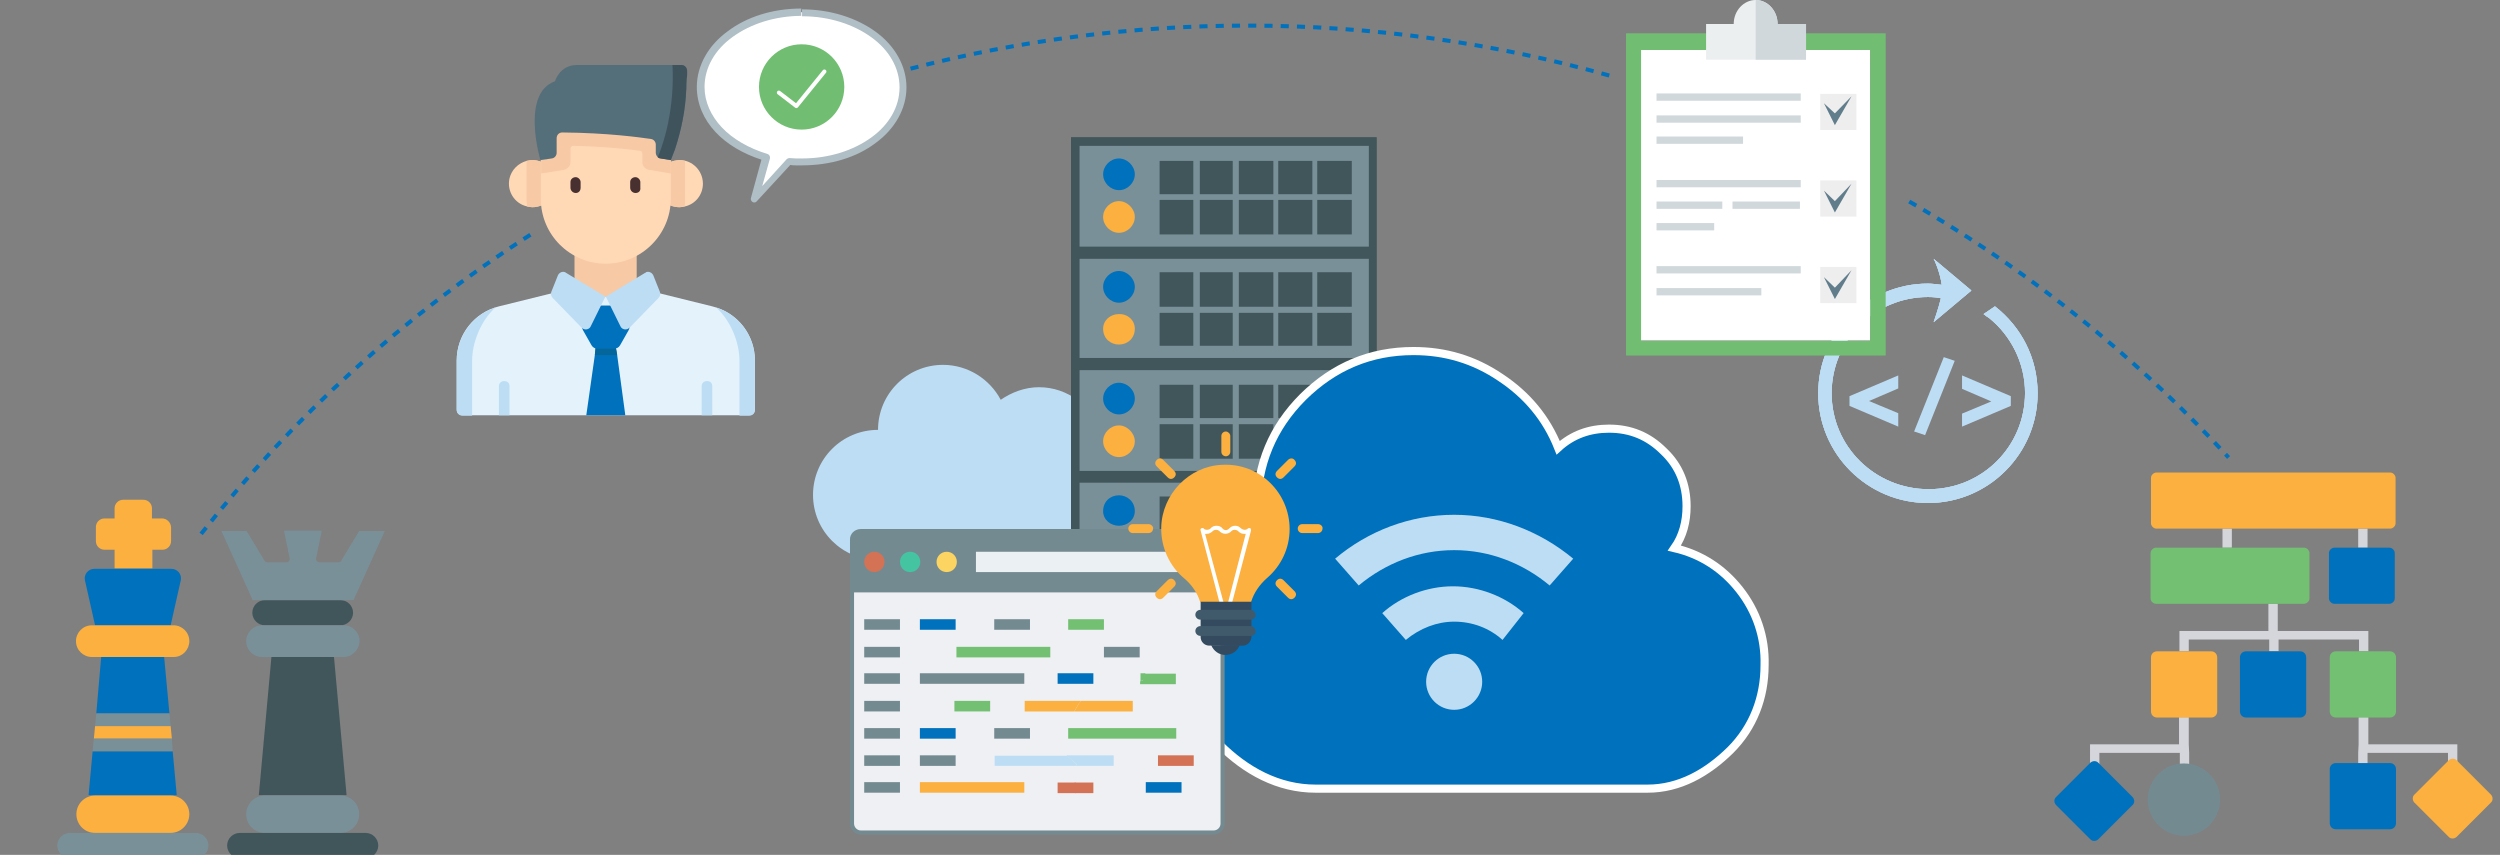<?xml version="1.0" encoding="utf-8"?>
<!-- Generator: Adobe Illustrator 19.1.1, SVG Export Plug-In . SVG Version: 6.00 Build 0)  -->
<svg version="1.1" id="Layer_1" xmlns="http://www.w3.org/2000/svg" xmlns:xlink="http://www.w3.org/1999/xlink" x="0px" y="0px"
	 viewBox="-65 70.6 615.3 210.4" style="enable-background:new -65 70.6 615.3 210.4;" xml:space="preserve">
<rect x="-65" y="70.6" width="615.3" height="210.4" fill="#808080" stroke="none"/>
<style type="text/css">
	.st0{fill:none;stroke:#0071BC;stroke-miterlimit:10;stroke-dasharray:2;}
	.st1{fill:#BDDDF4;}
	.st2{clip-path:url(#SVGID_3_);fill:#BDDDF4;}
	.st3{fill:#D5D6DB;}
	.st4{fill:#FBB040;}
	.st5{fill:#0071BC;}
	.st6{fill:#73C073;}
	.st7{fill:#748A91;}
	.st8{fill:#799099;}
	.st9{fill:#41565B;}
	.st10{fill:#FFFFFF;}
	.st11{fill:#71BE72;}
	.st12{fill:#ECEFF0;}
	.st13{fill:#D0D8DC;}
	.st14{fill:#EFEEEE;}
	.st15{fill:#617D8C;}
	.st16{fill:#E4F2FB;}
	.st17{fill:#05669B;}
	.st18{fill:#F7C9A4;}
	.st19{fill:#FFD9B6;}
	.st20{fill:#493030;}
	.st21{fill:#546E7A;}
	.st22{fill:#3F535C;}
	.st23{fill:#B0BEC5;}
	.st24{fill:none;stroke:#FFFFFF;stroke-linecap:round;stroke-linejoin:round;stroke-miterlimit:10;}
	.st25{fill:none;}
	.st26{fill:#0071BC;stroke:#FFFFFF;stroke-width:2;stroke-miterlimit:10;}
	.st27{fill:#EFF0F4;stroke:#748A91;stroke-miterlimit:10;}
	.st28{fill:#EBF0F3;}
	.st29{fill:#FCD462;}
	.st30{fill:#44C4A1;}
	.st31{fill:#D37254;}
	.st32{fill:#344A5E;}
	.st33{fill:#415A6B;}
</style>
<path class="st0" d="M415.2,126.4c25.3,15.8,48.2,34.9,68.3,56.8"/>
<path class="st0" d="M404.9,120.2c3.5,2,6.9,4.1,10.3,6.2"/>
<path class="st0" d="M159.1,87.5c26.5-6.9,54.3-10.6,82.9-10.6c30.9,0,60.8,4.3,89.1,12.3"/>
<path class="st0" d="M-15.5,202c22.7-28.9,50.2-53.9,81.3-73.8"/>
<g>
	<g>
		<path class="st1" d="M402.2,175.6l-12-5.1v-2.4l12-5.1v3.2l-7.2,3.1l7.2,3C402.2,172.3,402.2,175.6,402.2,175.6z"/>
		<path class="st1" d="M416.1,159.4l-7.3,18.3l-2.7-0.9l7.3-18.3L416.1,159.4z"/>
		<path class="st1" d="M429.9,170.5l-12,5.1v-3.2l7.2-3l-7.2-3.1V163l12,5.1V170.5L429.9,170.5z"/>
	</g>
</g>
<g>
	<g>
		<g id="XMLID_2410_">
			<g>
				<g id="XMLID_2419_">
					<g>
						<path id="XMLID_2420_" class="st1" d="M412.9,140.7c-1.2-0.1-2.2-0.3-3.4-0.3c-14.9,0-27,12.1-27,27s12.1,27,27,27
							c14.9,0,27-12.1,27-27c0-8.8-4.1-16.4-10.5-21.4l-2.8,1.9c0.5,0.4,0.9,0.7,1.4,1c5.3,4.3,8.8,11,8.8,18.4
							c0,13.2-10.6,23.7-23.7,23.7c-13.2,0-23.9-10.5-23.9-23.6s10.6-23.7,23.7-23.7c1.2,0,2.2,0.1,3.2,0.3
							c-0.6,2.5-1.8,5.9-1.8,5.9l9.3-7.8l-9.3-7.8C411.1,134.5,412.5,137.7,412.9,140.7z"/>
					</g>
					<g>
						<g>
							<g>
								<path id="SVGID_1_" class="st1" d="M412.9,140.7c-1.2-0.1-2.2-0.3-3.4-0.3c-14.9,0-27,12.1-27,27s12.1,27,27,27
									c14.9,0,27-12.1,27-27c0-8.8-4.1-16.4-10.5-21.4l-2.8,1.9c0.5,0.4,0.9,0.7,1.4,1c5.3,4.3,8.8,11,8.8,18.4
									c0,13.2-10.6,23.7-23.7,23.7c-13.2,0-23.9-10.5-23.9-23.6s10.6-23.7,23.7-23.7c1.2,0,2.2,0.1,3.2,0.3
									c-0.6,2.5-1.8,5.9-1.8,5.9l9.3-7.8l-9.3-7.8C411.1,134.5,412.5,137.7,412.9,140.7z"/>
							</g>
							<g>
								<defs>
									<path id="SVGID_2_" d="M412.9,140.7c-1.2-0.1-2.2-0.3-3.4-0.3c-14.9,0-27,12.1-27,27s12.1,27,27,27c14.9,0,27-12.1,27-27
										c0-8.8-4.1-16.4-10.5-21.4l-2.8,1.9c0.5,0.4,0.9,0.7,1.4,1c5.3,4.3,8.8,11,8.8,18.4c0,13.2-10.6,23.7-23.7,23.7
										c-13.2,0-23.9-10.5-23.9-23.6s10.6-23.7,23.7-23.7c1.2,0,2.2,0.1,3.2,0.3c-0.6,2.5-1.8,5.9-1.8,5.9l9.3-7.8l-9.3-7.8
										C411.1,134.5,412.5,137.7,412.9,140.7z"/>
								</defs>
								<clipPath id="SVGID_3_">
									<use xlink:href="#SVGID_2_"  style="overflow:visible;"/>
								</clipPath>
								<rect id="XMLID_2421_" x="381.5" y="133.6" class="st2" width="56.1" height="62.1"/>
							</g>
						</g>
					</g>
				</g>
			</g>
		</g>
	</g>
</g>
<g>
	<path class="st3" d="M515.4,255.9v2.9h2.3v-2.9h19.8v2.9h2.3v-5h-21.9v-6.7h-2.4v6.7L515.4,255.9L515.4,255.9z"/>
	<rect x="482" y="200.7" class="st3" width="2.3" height="4.7"/>
	<path class="st3" d="M493.3,225.9h-21.9v5h2.3V228h19.8v2.9h2.3V228h19.8v2.9h2.3v-5h-22.3v-6.7h-2.3V225.9z"/>
	<path class="st3" d="M473.7,253.8v-6.7h-2.4v6.7h-21.9v5h2.3v-2.9h19.8v2.9h2.3v-2.9L473.7,253.8L473.7,253.8z"/>
	<rect x="515.4" y="200.7" class="st3" width="2.3" height="4.7"/>
	<path class="st4" d="M523.3,200.7c0.6,0,1.3-0.6,1.3-1.3v-11.2c0-0.6-0.6-1.3-1.3-1.3h-57.6c-0.6,0-1.3,0.6-1.3,1.3v11.2
		c0,0.6,0.6,1.3,1.3,1.3H523.3z"/>
	<path class="st5" d="M509.5,205.4c-0.6,0-1.3,0.6-1.3,1.3v11.2c0,0.6,0.6,1.3,1.3,1.3h13.6c0.6,0,1.3-0.6,1.3-1.3v-11.2
		c0-0.6-0.6-1.3-1.3-1.3H509.5z"/>
	<path class="st6" d="M465.6,205.4c-0.6,0-1.3,0.6-1.3,1.3v11.2c0,0.6,0.6,1.3,1.3,1.3h36.5c0.6,0,1.3-0.6,1.3-1.3v-11.2
		c0-0.6-0.6-1.3-1.3-1.3H465.6z"/>
	<path class="st4" d="M465.9,230.9c-0.8,0-1.5,0.6-1.5,1.5v13.3c0,0.8,0.6,1.5,1.5,1.5h13.3c0.8,0,1.5-0.6,1.5-1.5v-13.3
		c0-0.8-0.6-1.5-1.5-1.5H465.9z"/>
	<path class="st5" d="M487.8,230.9c-0.8,0-1.5,0.6-1.5,1.5v13.3c0,0.8,0.6,1.5,1.5,1.5h13.3c0.8,0,1.5-0.6,1.5-1.5v-13.3
		c0-0.8-0.6-1.5-1.5-1.5H487.8z"/>
	<path class="st6" d="M509.9,230.9c-0.8,0-1.5,0.6-1.5,1.5v13.3c0,0.8,0.6,1.5,1.5,1.5h13.3c0.8,0,1.5-0.6,1.5-1.5v-13.3
		c0-0.8-0.6-1.5-1.5-1.5H509.9z"/>
	<path class="st5" d="M451.4,258.3c-0.5-0.5-1.3-0.5-1.9,0l-8.5,8.5c-0.5,0.5-0.5,1.3,0,1.9l8.5,8.5c0.5,0.5,1.3,0.5,1.9,0l8.5-8.5
		c0.5-0.5,0.5-1.3,0-1.9L451.4,258.3z"/>
	<circle class="st7" cx="472.5" cy="267.4" r="8.9"/>
	<path class="st5" d="M509.9,258.4c-0.8,0-1.5,0.6-1.5,1.5v13.3c0,0.8,0.6,1.5,1.5,1.5h13.3c0.8,0,1.5-0.6,1.5-1.5v-13.3
		c0-0.8-0.6-1.5-1.5-1.5H509.9z"/>
	<path class="st4" d="M539.6,257.7c-0.5-0.5-1.3-0.5-1.9,0l-8.5,8.5c-0.5,0.5-0.5,1.3,0,1.9l8.5,8.5c0.5,0.5,1.3,0.5,1.9,0l8.5-8.5
		c0.5-0.5,0.5-1.3,0-1.9L539.6,257.7z"/>
</g>
<g>
	<polygon class="st5" points="-24.6,232.3 -40.1,232.3 -41.3,246.2 -23.3,246.2 	"/>
	<polygon class="st5" points="-43.2,266.3 -21.5,266.3 -22.5,255.5 -42.2,255.5 	"/>
	<polygon class="st4" points="-41.6,249.3 -41.9,252.4 -22.7,252.4 -23,249.3 	"/>
	<polygon class="st8" points="-42.2,255.5 -22.5,255.5 -22.7,252.4 -41.9,252.4 	"/>
	<polygon class="st8" points="-23.3,246.2 -41.3,246.2 -41.6,249.3 -23,249.3 	"/>
	<path class="st9" d="M18.8,224.5H0.2c-1.7,0-3.1-1.4-3.1-3.1l0,0c0-1.7,1.4-3.1,3.1-3.1h18.6c1.7,0,3.1,1.4,3.1,3.1l0,0
		C21.9,223.1,20.5,224.5,18.8,224.5z"/>
	<path class="st4" d="M-25.1,198.2h-2.5v-2.5c0-1.2-1-2.1-2.1-2.1h-5c-1.2,0-2.1,1-2.1,2.1v2.5h-2.5c-1.2,0-2.1,1-2.1,2.1v3.5
		c0,1.2,1,2.1,2.1,2.1h2.5v4.6h9.3v-4.6h2.5c1.2,0,2.1-1,2.1-2.1v-3.5C-23,199.1-24,198.2-25.1,198.2z"/>
	<path class="st5" d="M-23,224.5h-18.6l-2.5-11.1c-0.3-1.4,0.8-2.8,2.3-2.8h19c1.5,0,2.6,1.4,2.3,2.8L-23,224.5z"/>
	<polygon class="st9" points="20.3,266.3 -1.3,266.3 1.8,232.3 17.2,232.3 	"/>
	<path class="st8" d="M18.8,275.6H0.2c-2.6,0-4.6-2.1-4.6-4.6l0,0c0-2.6,2.1-4.6,4.6-4.6h18.6c2.6,0,4.6,2.1,4.6,4.6l0,0
		C23.4,273.5,21.4,275.6,18.8,275.6z"/>
	<path class="st9" d="M25,281.8H-6c-1.7,0-3.1-1.4-3.1-3.1l0,0c0-1.7,1.4-3.1,3.1-3.1h31c1.7,0,3.1,1.4,3.1,3.1l0,0
		C28.1,280.4,26.7,281.8,25,281.8z"/>
	<path class="st8" d="M19.6,232.3H-0.5c-2.1,0-3.9-1.7-3.9-3.9l0,0c0-2.1,1.7-3.9,3.9-3.9h20.1c2.1,0,3.9,1.7,3.9,3.9l0,0
		C23.4,230.5,21.7,232.3,19.6,232.3z"/>
	<path class="st4" d="M-22.2,232.3h-20.2c-2.1,0-3.9-1.7-3.9-3.9l0,0c0-2.1,1.7-3.9,3.9-3.9h20.1c2.1,0,3.9,1.7,3.9,3.9l0,0
		C-18.4,230.5-20.1,232.3-22.2,232.3z"/>
	<path class="st4" d="M-23,275.6h-18.6c-2.6,0-4.6-2.1-4.6-4.6l0,0c0-2.6,2.1-4.6,4.6-4.6H-23c2.6,0,4.6,2.1,4.6,4.6l0,0
		C-18.4,273.5-20.5,275.6-23,275.6z"/>
	<path class="st8" d="M-16.8,281.8h-31c-1.7,0-3.1-1.4-3.1-3.1l0,0c0-1.7,1.4-3.1,3.1-3.1h31c1.7,0,3.1,1.4,3.1,3.1l0,0
		C-13.7,280.4-15.1,281.8-16.8,281.8z"/>
	<path class="st8" d="M23.4,201.3l-4.4,7.3c-0.1,0.2-0.4,0.4-0.7,0.4h-4.7c-0.5,0-0.9-0.5-0.8-1l1.4-6.8H4.9l1.4,6.8
		c0.1,0.5-0.3,1-0.8,1H0.8c-0.3,0-0.6-0.2-0.7-0.4l-4.4-7.3h-6.2l7.7,17H22l7.7-17H23.4z"/>
</g>
<g id="_Group_2">
	<polygon id="_Path_2" class="st10" points="395.3,154.4 395.3,90 395.3,82.9 385.1,82.9 348.9,82.9 338.7,82.9 338.7,90 
		338.7,154.4 	"/>
	<path id="_Compound_Path_2" class="st11" d="M399.1,78.8v79.3h-63.9V78.8H399.1z M395.3,154.4V82.9h-56.4v71.6h56.4V154.4z"/>
	<path id="_Path_3" class="st12" d="M372.5,76.5L372.5,76.5c0-3.2-2.4-5.9-5.4-5.9c-2.9,0-5.4,2.6-5.4,5.9h-6.8v8.8h24.6v-8.8H372.5
		z"/>
	<path id="_Path_4" class="st13" d="M372.5,76.5c0-3.2-2.4-5.9-5.4-5.9v14.7h12.4v-8.8C379.5,76.5,372.5,76.5,372.5,76.5z"/>
	<rect id="_Path_5" x="342.7" y="93.6" class="st13" width="35.5" height="1.8"/>
	<rect id="_Path_6" x="342.7" y="99" class="st13" width="35.5" height="1.8"/>
	<rect id="_Path_7" x="342.7" y="104.2" class="st13" width="21.3" height="1.8"/>
	<rect id="_Path_8" x="342.7" y="114.9" class="st13" width="35.5" height="1.8"/>
	<rect id="_Path_9" x="361.4" y="120.2" class="st13" width="16.6" height="1.8"/>
	<rect id="_Path_10" x="342.7" y="125.5" class="st13" width="14.2" height="1.8"/>
	<rect id="_Path_11" x="342.7" y="136.1" class="st13" width="35.5" height="1.8"/>
	<rect id="_Path_12" x="342.7" y="141.5" class="st13" width="25.8" height="1.8"/>
	<rect id="_Path_13" x="342.7" y="120.2" class="st13" width="16.2" height="1.8"/>
	<rect id="_Path_14" x="383" y="93.7" class="st14" width="8.9" height="8.9"/>
	<rect id="_Path_15" x="383" y="115" class="st14" width="8.9" height="8.9"/>
	<rect id="_Path_16" x="383" y="136.3" class="st14" width="8.9" height="8.9"/>
	<polygon id="_Path_17" class="st15" points="383.9,96 386.6,101.4 390.7,94.3 386.6,98.5 	"/>
	<polygon id="_Path_18" class="st15" points="383.9,117.5 386.6,122.9 390.7,115.8 386.6,120.1 	"/>
	<polygon id="_Path_19" class="st15" points="383.9,138.8 386.6,144.2 390.7,137.1 386.6,141.4 	"/>
</g>
<g>
	<path class="st16" d="M120.8,159.3v12.1c0,0.8-0.6,1.4-1.4,1.4l0,0H48.8c-0.8,0-1.4-0.6-1.4-1.4l0,0v-12.1
		c0-6.3,4.3-11.8,10.4-13.3l19-4.7h14.5l19,4.7C116.5,147.5,120.8,153,120.8,159.3z"/>
	<polygon class="st5" points="88.9,172.8 79.3,172.8 81.4,158 81.7,155.2 86.4,155.2 86.9,158 	"/>
	<polygon class="st17" points="86.9,158 81.4,158 81.7,155.2 86.4,155.2 	"/>
	<path class="st1" d="M56.9,146.3c-3.5,3.2-5.7,8.5-5.7,13.1v13.5h-2.4c-0.8,0-1.4-0.6-1.4-1.4l0,0v-12.1
		C47.4,153.4,51.3,148.1,56.9,146.3z"/>
	<path class="st1" d="M111.3,146.3c3.5,3.2,5.7,8.5,5.7,13.1v13.5h2.4c0.8,0,1.4-0.6,1.4-1.4l0,0v-12.1
		C120.8,153.4,117,148.1,111.3,146.3z"/>
	<path class="st5" d="M80.6,155.6l-2.1-3.7c-0.3-0.5-0.3-1.1,0-1.6l2.1-3.7c0.3-0.5,0.8-0.8,1.4-0.8h4.2c0.6,0,1.1,0.3,1.4,0.8
		l2.1,3.7c0.3,0.5,0.3,1.1,0,1.6l-2.1,3.7c-0.3,0.5-0.8,0.8-1.4,0.8H82C81.4,156.4,80.9,156.1,80.6,155.6z"/>
	<rect x="76.4" y="129.5" class="st18" width="15.3" height="14.2"/>
	<path class="st19" d="M108,115.8c0,2.7-1.8,5-4.4,5.6c-0.4,0.1-0.9,0.2-1.3,0.2c-3.2,0-5.8-2.6-5.8-5.8c0-3.2,2.6-5.8,5.8-5.8
		C105.4,110,108,112.6,108,115.8L108,115.8z"/>
	<path class="st18" d="M103.6,110.2v9.8c0,0.5,0,0.9-0.1,1.4c-0.4,0.1-0.9,0.2-1.3,0.2c-3.2,0-5.8-2.5-5.8-5.7s2.5-5.8,5.7-5.8
		C102.6,110,103.1,110.1,103.6,110.2L103.6,110.2z"/>
	<path class="st19" d="M71.8,115.8c0,3.2-2.6,5.8-5.8,5.8c-0.4,0-0.9-0.1-1.3-0.2c-3.1-0.7-5-3.8-4.3-6.9c0.5-2.1,2.1-3.7,4.2-4.3
		c0.5-0.1,0.9-0.2,1.4-0.2C69.2,110,71.8,112.6,71.8,115.8L71.8,115.8z"/>
	<path class="st18" d="M71.8,115.8c0,3.2-2.6,5.8-5.8,5.8c-0.4,0-0.9-0.1-1.3-0.2c0-0.5-0.1-0.9-0.1-1.4v-9.8
		c0.5-0.1,0.9-0.2,1.4-0.2C69.2,110,71.8,112.6,71.8,115.8L71.8,115.8z"/>
	<path class="st19" d="M100.1,99.3v20.2c0,8.8-7.2,16-16,16s-16-7.1-16-16V99.3H100.1z"/>
	<path class="st20" d="M76.7,118.1c-0.7,0-1.3-0.6-1.3-1.3v-1.4c0-0.7,0.6-1.2,1.3-1.2c0.6,0,1.2,0.6,1.2,1.2v1.4
		C77.9,117.6,77.4,118.1,76.7,118.1z"/>
	<path class="st20" d="M91.4,118.1c-0.7,0-1.3-0.6-1.3-1.3v-1.4c0-0.7,0.6-1.2,1.3-1.2c0.6,0,1.2,0.6,1.2,1.2v1.4
		C92.7,117.6,92.2,118.1,91.4,118.1z"/>
	<path class="st18" d="M100.1,99.3v14l-5.4-0.9c-0.9-0.2-1.6-0.9-1.6-1.9v-2.1c0-0.4-0.3-0.7-0.6-0.7c-5.4-0.7-10.9-1.1-16.4-1.2
		c-0.4,0-0.7,0.3-0.7,0.7l0,0v3.3c0,0.9-0.7,1.7-1.6,1.9l-5.6,0.9v-14C68.2,99.3,100.1,99.3,100.1,99.3z"/>
	<path class="st21" d="M103.9,92.6c-0.2,5-1.2,10-2.8,14.8c-0.3,0.9-0.7,1.7-1,2.6l-2.5-0.4c-0.2,0-0.5-0.1-0.7-0.3
		c-0.3-0.3-0.5-0.7-0.5-1.1v-2c0-0.7-0.5-1.3-1.2-1.4c-2.8-0.4-10.6-1.5-21.8-1.6c-0.8,0-1.4,0.6-1.4,1.4l0,0v3.6
		c0,0.7-0.5,1.3-1.2,1.4l-2.8,0.4c0,0-4.9-16.4,3.6-19.4c0,0,1.1-4,5.4-4h25.6c0.4,0,0.7,0.1,1,0.4c0.6,0.6,0.4,1.6,0.4,2.3
		C104.1,90.4,103.9,91.5,103.9,92.6C103.9,92.8,104.1,90.6,103.9,92.6z"/>
	<path class="st22" d="M103.9,92.6c-0.2,5-1.2,10-2.8,14.8c-0.3,0.9-0.7,1.7-1,2.6l-2.5-0.4c-0.2,0-0.5-0.1-0.7-0.3
		c4.6-11.2,3.6-22.7,3.6-22.7h2.2c0.4,0,0.7,0.1,1,0.4c0.6,0.6,0.4,1.6,0.4,2.3C103.9,90.4,103.9,91.5,103.9,92.6
		C103.9,92.8,104.1,90.6,103.9,92.6z"/>
	<path class="st1" d="M60.4,165.6v7.2h-2.6v-7.2c0-0.7,0.6-1.3,1.4-1.2C59.9,164.4,60.4,164.9,60.4,165.6L60.4,165.6z"/>
	<path class="st1" d="M110.3,165.6v7.2h-2.6v-7.2c0-0.7,0.6-1.3,1.4-1.2C109.8,164.4,110.3,164.9,110.3,165.6z"/>
	<path class="st1" d="M74.4,137.8l9.6,5.8l-3.6,7.3c-0.3,0.7-1.2,1-1.9,0.6c-0.1-0.1-0.3-0.2-0.4-0.3l-7.1-7.3
		c-0.4-0.4-0.5-1-0.3-1.5l1.6-4c0.3-0.7,1.1-1.1,1.8-0.8C74.4,137.8,74.4,137.8,74.4,137.8z"/>
	<path class="st1" d="M93.7,137.8l-9.6,5.8l3.6,7.3c0.3,0.7,1.2,1,1.9,0.6c0.1-0.1,0.3-0.2,0.4-0.3l7.1-7.3c0.4-0.4,0.5-1,0.3-1.5
		l-1.6-4c-0.3-0.7-1.1-1.1-1.8-0.8C93.8,137.8,93.8,137.8,93.7,137.8z"/>
	<g id="_Group_">
		<path id="_Path_" class="st10" d="M132.4,73.6c-13.7,0-24.9,8.3-24.9,18.4c0,8,6.7,14.6,16.1,17.3l-2.8,10.3l8.4-9.3
			c1,0.1,2.2,0.2,3.2,0.2c13.7,0,24.8-8.3,24.8-18.4C157.1,81.9,146.1,73.6,132.4,73.6z"/>
		<path id="_Compound_Path_" class="st23" d="M132.4,109.6c6.7,0,12.7-2,17.1-5.2c4.3-3.1,6.9-7.5,6.9-12.3s-2.6-9.2-6.9-12.3
			c-4.4-3.2-10.4-5.2-17.1-5.2v-1.7c7,0,13.4,2.1,18.1,5.5s7.6,8.4,7.6,13.7s-2.9,10.3-7.6,13.7c-4.6,3.5-11,5.5-18.1,5.5V109.6
			L132.4,109.6z M132.4,74.5c-6.7,0-12.7,2-17.1,5.2c-4.3,3.1-6.9,7.5-6.9,12.3c0,3.7,1.6,7.1,4.2,9.9c2.7,2.9,6.7,5.2,11.3,6.6
			c0.4,0.1,0.7,0.6,0.6,1.1l0,0l-1.9,6.8l6-6.6c0.2-0.2,0.5-0.3,0.7-0.3c0.5,0,1,0.1,1.6,0.1h1.6v1.7h-1.7c-0.4,0-0.8,0-1.3-0.1
			l-8.3,9l0,0c-0.2,0.2-0.5,0.3-0.8,0.2c-0.4-0.1-0.7-0.6-0.6-1l2.6-9.5c-4.6-1.5-8.5-3.8-11.3-6.8c-2.9-3.1-4.6-6.9-4.6-11.1
			c0-5.3,2.9-10.3,7.6-13.7c4.6-3.5,11-5.6,18.1-5.6l0,0v1.8H132.4z"/>
	</g>
	<circle class="st11" cx="132.3" cy="92" r="10.5"/>
	<polyline class="st24" points="126.7,93.4 131,96.7 137.9,88.2 	"/>
</g>
<g>
	<path class="st1" d="M210.2,176.6c-1.5,0-2.8,0.2-4.3,0.6c-2-6.6-8.1-11.3-15.2-11.3c-3.5,0-6.8,1.3-9.4,3.1
		c-2.7-5.1-8.1-8.6-14.2-8.6c-8.9,0-16,7.2-16,16c-8.9,0-16,7.2-16,16c0,8.9,7.2,16,16,16h59.2c8.9,0,16-7.2,16-16
		C226.2,183.5,219,176.6,210.2,176.6z"/>
	<g>
		<polygon class="st9" points="273.8,227.5 198.6,227.5 198.6,104.4 273.8,104.4 		"/>
		<polygon class="st9" points="273.8,227.5 198.6,227.5 198.6,104.4 273.8,104.4 		"/>
		<polygon class="st8" points="271.9,131.3 200.7,131.3 200.7,106.5 271.9,106.5 		"/>
		<polygon class="st9" points="228.7,118.4 220.4,118.4 220.4,110.2 228.7,110.2 		"/>
		<polygon class="st9" points="238.4,118.4 230.3,118.4 230.3,110.2 238.4,110.2 		"/>
		<polygon class="st9" points="248.4,118.4 239.9,118.4 239.9,110.2 248.4,110.2 		"/>
		<polygon class="st9" points="258,118.4 249.6,118.4 249.6,110.2 258,110.2 		"/>
		<polygon class="st9" points="267.7,118.4 259.2,118.4 259.2,110.2 267.7,110.2 		"/>
		<polygon class="st9" points="228.7,128.3 220.4,128.3 220.4,119.8 228.7,119.8 		"/>
		<polygon class="st9" points="238.4,128.3 230.3,128.3 230.3,119.8 238.4,119.8 		"/>
		<polygon class="st9" points="248.4,128.3 239.9,128.3 239.9,119.8 248.4,119.8 		"/>
		<polygon class="st9" points="258,128.3 249.6,128.3 249.6,119.8 258,119.8 		"/>
		<polygon class="st9" points="267.7,128.3 259.2,128.3 259.2,119.8 267.7,119.8 		"/>
		<path class="st4" d="M214.3,124c0,2.1-1.8,3.9-3.9,3.9c-2.1,0-3.9-1.8-3.9-3.9s1.8-3.9,3.9-3.9C212.4,120.1,214.3,121.9,214.3,124
			L214.3,124z"/>
		<path class="st5" d="M214.3,113.5c0,2.1-1.8,3.9-3.9,3.9c-2.1,0-3.9-1.8-3.9-3.9s1.8-3.9,3.9-3.9
			C212.4,109.6,214.3,111.4,214.3,113.5L214.3,113.5z"/>
		<polygon class="st8" points="271.9,158.7 200.7,158.7 200.7,134.3 271.9,134.3 		"/>
		<polygon class="st9" points="228.7,146.1 220.4,146.1 220.4,137.6 228.7,137.6 		"/>
		<polygon class="st9" points="238.4,146.1 230.3,146.1 230.3,137.6 238.4,137.6 		"/>
		<polygon class="st9" points="248.4,146.1 239.9,146.1 239.9,137.6 248.4,137.6 		"/>
		<polygon class="st9" points="258,146.1 249.6,146.1 249.6,137.6 258,137.6 		"/>
		<polygon class="st9" points="267.7,146.1 259.2,146.1 259.2,137.6 267.7,137.6 		"/>
		<polygon class="st9" points="228.7,155.7 220.4,155.7 220.4,147.6 228.7,147.6 		"/>
		<polygon class="st9" points="238.4,155.7 230.3,155.7 230.3,147.6 238.4,147.6 		"/>
		<polygon class="st9" points="248.4,155.7 239.9,155.7 239.9,147.6 248.4,147.6 		"/>
		<polygon class="st9" points="258,155.7 249.6,155.7 249.6,147.6 258,147.6 		"/>
		<polygon class="st9" points="267.7,155.7 259.2,155.7 259.2,147.6 267.7,147.6 		"/>
		<path class="st4" d="M214.3,151.5c0,2.4-1.8,3.9-3.9,3.9c-2.1,0-3.9-1.5-3.9-3.9c0-2.1,1.8-3.6,3.9-3.6
			C212.4,147.8,214.3,149.3,214.3,151.5L214.3,151.5z"/>
		<path class="st5" d="M214.3,141.2c0,2.1-1.8,3.9-3.9,3.9c-2.1,0-3.9-1.8-3.9-3.9c0-2.1,1.8-3.9,3.9-3.9
			C212.4,137.3,214.3,139.1,214.3,141.2L214.3,141.2z"/>
		<polygon class="st8" points="271.9,186.5 200.7,186.5 200.7,161.7 271.9,161.7 		"/>
		<polygon class="st9" points="228.7,173.5 220.4,173.5 220.4,165.3 228.7,165.3 		"/>
		<polygon class="st9" points="238.4,173.5 230.3,173.5 230.3,165.3 238.4,165.3 		"/>
		<polygon class="st9" points="248.4,173.5 239.9,173.5 239.9,165.3 248.4,165.3 		"/>
		<polygon class="st9" points="258,173.5 249.6,173.5 249.6,165.3 258,165.3 		"/>
		<polygon class="st9" points="267.7,173.5 259.2,173.5 259.2,165.3 267.7,165.3 		"/>
		<polygon class="st9" points="228.7,183.5 220.4,183.5 220.4,175 228.7,175 		"/>
		<polygon class="st9" points="238.4,183.5 230.3,183.5 230.3,175 238.4,175 		"/>
		<polygon class="st9" points="248.4,183.5 239.9,183.5 239.9,175 248.4,175 		"/>
		<polygon class="st9" points="258,183.5 249.6,183.5 249.6,175 258,175 		"/>
		<polygon class="st9" points="267.7,183.5 259.2,183.5 259.2,175 267.7,175 		"/>
		<path class="st4" d="M214.3,179.2c0,2.1-1.8,3.9-3.9,3.9c-2.1,0-3.9-1.8-3.9-3.9s1.8-3.9,3.9-3.9
			C212.4,175.3,214.3,177.2,214.3,179.2L214.3,179.2z"/>
		<path class="st5" d="M214.3,168.7c0,2.1-1.8,3.9-3.9,3.9c-2.1,0-3.9-1.8-3.9-3.9s1.8-3.9,3.9-3.9
			C212.4,164.8,214.3,166.5,214.3,168.7L214.3,168.7z"/>
		<polygon class="st8" points="271.9,213.9 200.7,213.9 200.7,189.4 271.9,189.4 		"/>
		<polygon class="st9" points="228.7,201.2 220.4,201.2 220.4,192.8 228.7,192.8 		"/>
		<polygon class="st9" points="238.4,201.2 230.3,201.2 230.3,192.8 238.4,192.8 		"/>
		<polygon class="st9" points="248.4,201.2 239.9,201.2 239.9,192.8 248.4,192.8 		"/>
		<polygon class="st9" points="258,201.2 249.6,201.2 249.6,192.8 258,192.8 		"/>
		<polygon class="st9" points="267.7,201.2 259.2,201.2 259.2,192.8 267.7,192.8 		"/>
		<polygon class="st9" points="228.7,210.9 220.4,210.9 220.4,202.7 228.7,202.7 		"/>
		<polygon class="st9" points="238.4,210.9 230.3,210.9 230.3,202.7 238.4,202.7 		"/>
		<polygon class="st9" points="248.4,210.9 239.9,210.9 239.9,202.7 248.4,202.7 		"/>
		<polygon class="st9" points="258,210.9 249.6,210.9 249.6,202.7 258,202.7 		"/>
		<polygon class="st9" points="267.7,210.9 259.2,210.9 259.2,202.7 267.7,202.7 		"/>
		<path class="st4" d="M214.3,206.6c0,2.1-1.8,3.9-3.9,3.9c-2.1,0-3.9-1.8-3.9-3.9s1.8-3.6,3.9-3.6
			C212.4,203,214.3,204.6,214.3,206.6L214.3,206.6z"/>
		<path class="st5" d="M214.3,196.4c0,2.1-1.8,3.6-3.9,3.6c-2.1,0-3.9-1.5-3.9-3.6c0-2.4,1.8-3.9,3.9-3.9
			C212.4,192.5,214.3,194,214.3,196.4L214.3,196.4z"/>
		<polygon class="st25" points="148.8,317.9 372.4,317.9 372.4,104.4 148.8,104.4 		"/>
	</g>
	<g>
		<g>
			<path class="st26" d="M363.1,215.7c-4.1-5.2-9.5-8.7-16-10.2c2.1-3,3-6.5,3-10.3c0-5.3-1.8-9.9-5.6-13.5
				c-3.8-3.8-8.2-5.6-13.5-5.6c-4.8,0-9,1.5-12.5,4.7c-2.9-7.3-7.7-13-14.2-17.3c-6.5-4.4-13.6-6.5-21.4-6.5
				c-10.6,0-19.6,3.8-27.2,11.3c-7.5,7.5-11.3,16.6-11.3,27.2c0,0.6,0.1,1.7,0.1,3.2c-6,2.8-10.6,6.8-14.1,12.3
				c-3.5,5.4-5.2,11.5-5.2,18c0,9.2,3.4,18.3,9.9,24.8c6.5,6.5,14.5,10.9,23.7,10.9h81.7c7.9,0,14.7-3.9,20.4-9.5
				c5.6-5.6,8.4-12.9,8.4-20.9C369.5,227.5,367.3,221,363.1,215.7z"/>
		</g>
	</g>
	<g>
		<circle class="st1" cx="292.9" cy="238.4" r="6.9"/>
		<g>
			<path class="st1" d="M304.8,228.1c-3.2-2.9-7.4-4.5-11.9-4.5c-4.2,0-8.4,1.6-11.9,4.5l-5.8-6.6c4.7-4.2,11.1-6.6,17.4-6.6
				c6.3,0,12.7,2.4,17.4,6.6L304.8,228.1z"/>
		</g>
		<g>
			<path class="st1" d="M316.4,214.7c-6.6-5.5-14.8-8.7-23.5-8.7s-16.9,3.2-23.5,8.7l-5.8-6.6c8.2-6.9,18.5-10.8,29.3-10.8
				s21.1,4,29.3,10.8L316.4,214.7z"/>
		</g>
	</g>
	<g>
		<g>
			<path class="st27" d="M146.9,201.3h86.8c1.2,0,2.2,1,2.2,2.2v69.8c0,1.2-1,2.2-2.2,2.2h-86.8c-1.2,0-2.2-1-2.2-2.2v-69.8
				C144.6,202.3,145.6,201.3,146.9,201.3L146.9,201.3z"/>
			<path class="st7" d="M146.9,201.3h86.8c1.2,0,2.2,1,2.2,2.2v12.9h-91.3v-12.9C144.6,202.3,145.6,201.3,146.9,201.3L146.9,201.3z"
				/>
			<rect x="175.2" y="206.4" class="st28" width="57.1" height="5"/>
			<path class="st29" d="M170.5,208.9c0,1.4-1.1,2.5-2.5,2.5s-2.5-1.1-2.5-2.5c0-1.4,1.1-2.5,2.5-2.5S170.5,207.5,170.5,208.9
				L170.5,208.9z"/>
			<path class="st30" d="M161.5,208.9c0,1.4-1.1,2.5-2.5,2.5c-1.4,0-2.5-1.1-2.5-2.5c0-1.4,1.1-2.5,2.5-2.5S161.5,207.5,161.5,208.9
				L161.5,208.9z"/>
			<path class="st31" d="M152.7,208.9c0,1.4-1.1,2.5-2.5,2.5s-2.5-1.1-2.5-2.5c0-1.4,1.1-2.5,2.5-2.5S152.7,207.5,152.7,208.9
				L152.7,208.9z"/>
		</g>
		<g>
			<rect x="147.7" y="223" class="st7" width="8.8" height="2.6"/>
			<rect x="147.7" y="229.8" class="st7" width="8.8" height="2.6"/>
			<rect x="206.7" y="229.8" class="st7" width="8.8" height="2.6"/>
			<rect x="147.7" y="236.3" class="st7" width="8.8" height="2.6"/>
			<rect x="195.3" y="236.3" class="st5" width="8.8" height="2.6"/>
			<path class="st6" d="M215.6,238.3c0.2-0.1,0.6-0.2,0.9-0.4l0.4-1.6h-1.2V238.3z"/>
			<rect x="147.7" y="243.1" class="st7" width="8.8" height="2.6"/>
			<rect x="147.7" y="249.8" class="st7" width="8.8" height="2.6"/>
			<rect x="147.7" y="256.5" class="st7" width="8.8" height="2.6"/>
			<rect x="147.7" y="263.1" class="st7" width="8.8" height="2.6"/>
			<path class="st31" d="M195.3,265.8h4.5c-0.1-0.9-0.1-1.7-0.1-2.6h-4.4V265.8z"/>
			<rect x="161.4" y="223" class="st5" width="8.8" height="2.6"/>
			<rect x="179.7" y="223" class="st7" width="8.8" height="2.6"/>
			<rect x="197.9" y="223" class="st6" width="8.8" height="2.6"/>
			<rect x="170.4" y="229.8" class="st6" width="23.1" height="2.6"/>
			<rect x="161.4" y="236.3" class="st7" width="25.7" height="2.6"/>
			<rect x="169.9" y="243.1" class="st6" width="8.8" height="2.6"/>
			<rect x="161.4" y="249.8" class="st5" width="8.8" height="2.6"/>
			<rect x="179.7" y="249.8" class="st7" width="8.8" height="2.6"/>
			<rect x="161.4" y="256.5" class="st7" width="8.8" height="2.6"/>
			<path class="st1" d="M179.7,259.1h20.1c0-0.1,0-0.4,0.1-0.5l-1.7-1.5c-0.2-0.1-0.4-0.4-0.5-0.5h-17.9v2.5L179.7,259.1
				L179.7,259.1z"/>
			<rect x="161.4" y="263.1" class="st4" width="25.7" height="2.6"/>
			<path class="st6" d="M215.6,238.3v0.7h8.8v-2.6h-7.7l-0.4,1.6C216.1,238.1,215.9,238.2,215.6,238.3L215.6,238.3z"/>
			<path class="st31" d="M204.1,265.8v-2.6h-4.6c0,0.9,0.1,1.7,0.1,2.6H204.1z"/>
			<rect x="217" y="263.1" class="st5" width="8.8" height="2.6"/>
			<g>
				<path class="st4" d="M201.1,243.1h-13.9v2.6h12.2l1.1-1.9C200.7,243.6,201,243.3,201.1,243.1z"/>
				<path class="st4" d="M201.1,243.1c-0.2,0.2-0.4,0.5-0.6,0.7l-1.1,1.9h14.4v-2.6H201.1z"/>
			</g>
			<rect x="197.9" y="249.8" class="st6" width="26.6" height="2.6"/>
			<rect x="220" y="256.5" class="st31" width="8.8" height="2.6"/>
			<path class="st1" d="M199.9,258.6c0,0.1,0,0.4-0.1,0.5h9.3v-2.6h-11.6c0.1,0.2,0.4,0.4,0.5,0.5L199.9,258.6z"/>
		</g>
	</g>
</g>
<g>
	<path class="st4" d="M242.9,218.8c0.7-2.3,2.1-4.3,3.9-5.9c3.4-2.9,5.6-7.2,5.6-12.1c0-8.9-7.4-16.3-16.6-15.8
		c-8.1,0.3-14.8,7.2-15,15.4c-0.1,5,2.1,9.6,5.6,12.5c1.9,1.6,3.3,3.6,4,5.9H242.9L242.9,218.8z"/>
	<path class="st10" d="M235.2,219.1h1l-4.6-17.1c0.1,0,0.2,0,0.3,0c0.6,0,1.1-0.2,1.6-0.7c0.2-0.2,0.5-0.3,0.8-0.3s0.6,0.1,0.8,0.3
		c0.8,0.9,2.2,0.9,3,0c0.2-0.2,0.5-0.3,0.8-0.3c0.2,0,0.6,0.1,0.8,0.3c0.5,0.5,0.9,0.7,1.6,0.7c0.1,0,0.2,0,0.3,0l-4.4,17.1h1
		l4.7-17.9c0-0.2,0-0.5-0.2-0.6s-0.5,0-0.6,0.1c-0.2,0.2-0.5,0.3-0.7,0.3c-0.3,0-0.6-0.1-0.9-0.3c-0.5-0.5-0.9-0.7-1.5-0.7
		s-1,0.2-1.5,0.7c-0.5,0.5-1.1,0.5-1.6,0c-0.3-0.5-0.9-0.7-1.5-0.7l0,0c-0.6,0-1.1,0.2-1.5,0.7c-0.2,0.2-0.6,0.3-0.9,0.3
		c-0.2,0-0.6-0.1-0.7-0.3c-0.1-0.1-0.3-0.2-0.6-0.1c-0.2,0.1-0.3,0.3-0.2,0.6L235.2,219.1z"/>
	<g>
		<path class="st32" d="M233.1,229.4c0.6,1.4,1.9,2.4,3.5,2.4s3-1,3.5-2.4H233.1z"/>
		<path class="st32" d="M240.9,229.5h-8.3c-1.1,0-2.1-0.9-2.1-2.1v-8.7h12.5v8.7C242.9,228.6,242,229.5,240.9,229.5z"/>
	</g>
	<g>
		<path class="st33" d="M242.8,223.1h-12.4c-0.7,0-1.2-0.6-1.2-1.2l0,0c0-0.7,0.6-1.2,1.2-1.2h12.4c0.7,0,1.2,0.6,1.2,1.2l0,0
			C244.2,222.5,243.5,223.1,242.8,223.1z"/>
		<path class="st33" d="M242.8,227.1h-12.4c-0.7,0-1.2-0.6-1.2-1.2l0,0c0-0.7,0.6-1.2,1.2-1.2h12.4c0.7,0,1.2,0.6,1.2,1.2l0,0
			C244.2,226.6,243.5,227.1,242.8,227.1z"/>
	</g>
	<g>
		<path class="st4" d="M236.7,176.8c-0.6,0-1.1,0.5-1.1,1.1v3.9c0,0.6,0.5,1.1,1.1,1.1s1.1-0.5,1.1-1.1v-3.9
			C237.8,177.3,237.2,176.8,236.7,176.8z"/>
		<path class="st4" d="M221.3,183.8c-0.5-0.5-1.1-0.5-1.6,0s-0.5,1.1,0,1.6l2.7,2.7c0.5,0.5,1.1,0.5,1.6,0c0.5-0.5,0.5-1.1,0-1.6
			L221.3,183.8z"/>
		<path class="st4" d="M217.7,199.6h-3.9c-0.6,0-1.1,0.5-1.1,1.1l0,0c0,0.6,0.5,1.1,1.1,1.1h3.9c0.6,0,1.1-0.5,1.1-1.1l0,0
			C218.9,200.2,218.3,199.6,217.7,199.6z"/>
		<path class="st4" d="M222.4,213.4l-2.7,2.7c-0.5,0.5-0.5,1.1,0,1.6s1.1,0.5,1.6,0l2.7-2.7c0.5-0.5,0.5-1.1,0-1.6
			C223.6,212.9,222.9,212.9,222.4,213.4z"/>
		<path class="st4" d="M250.9,213.4c-0.5-0.5-1.1-0.5-1.6,0c-0.5,0.5-0.5,1.1,0,1.6l2.7,2.7c0.5,0.5,1.1,0.5,1.6,0
			c0.5-0.5,0.5-1.1,0-1.6L250.9,213.4z"/>
		<path class="st4" d="M259.4,199.6h-3.9c-0.6,0-1.1,0.5-1.1,1.1l0,0c0,0.6,0.5,1.1,1.1,1.1h3.9c0.6,0,1.1-0.5,1.1-1.1l0,0
			C260.6,200.2,260.1,199.6,259.4,199.6z"/>
		<path class="st4" d="M252,183.8l-2.7,2.7c-0.5,0.5-0.5,1.1,0,1.6c0.5,0.5,1.1,0.5,1.6,0l2.7-2.7c0.5-0.5,0.5-1.1,0-1.6
			C253.2,183.3,252.5,183.3,252,183.8z"/>
	</g>
</g>
</svg>
